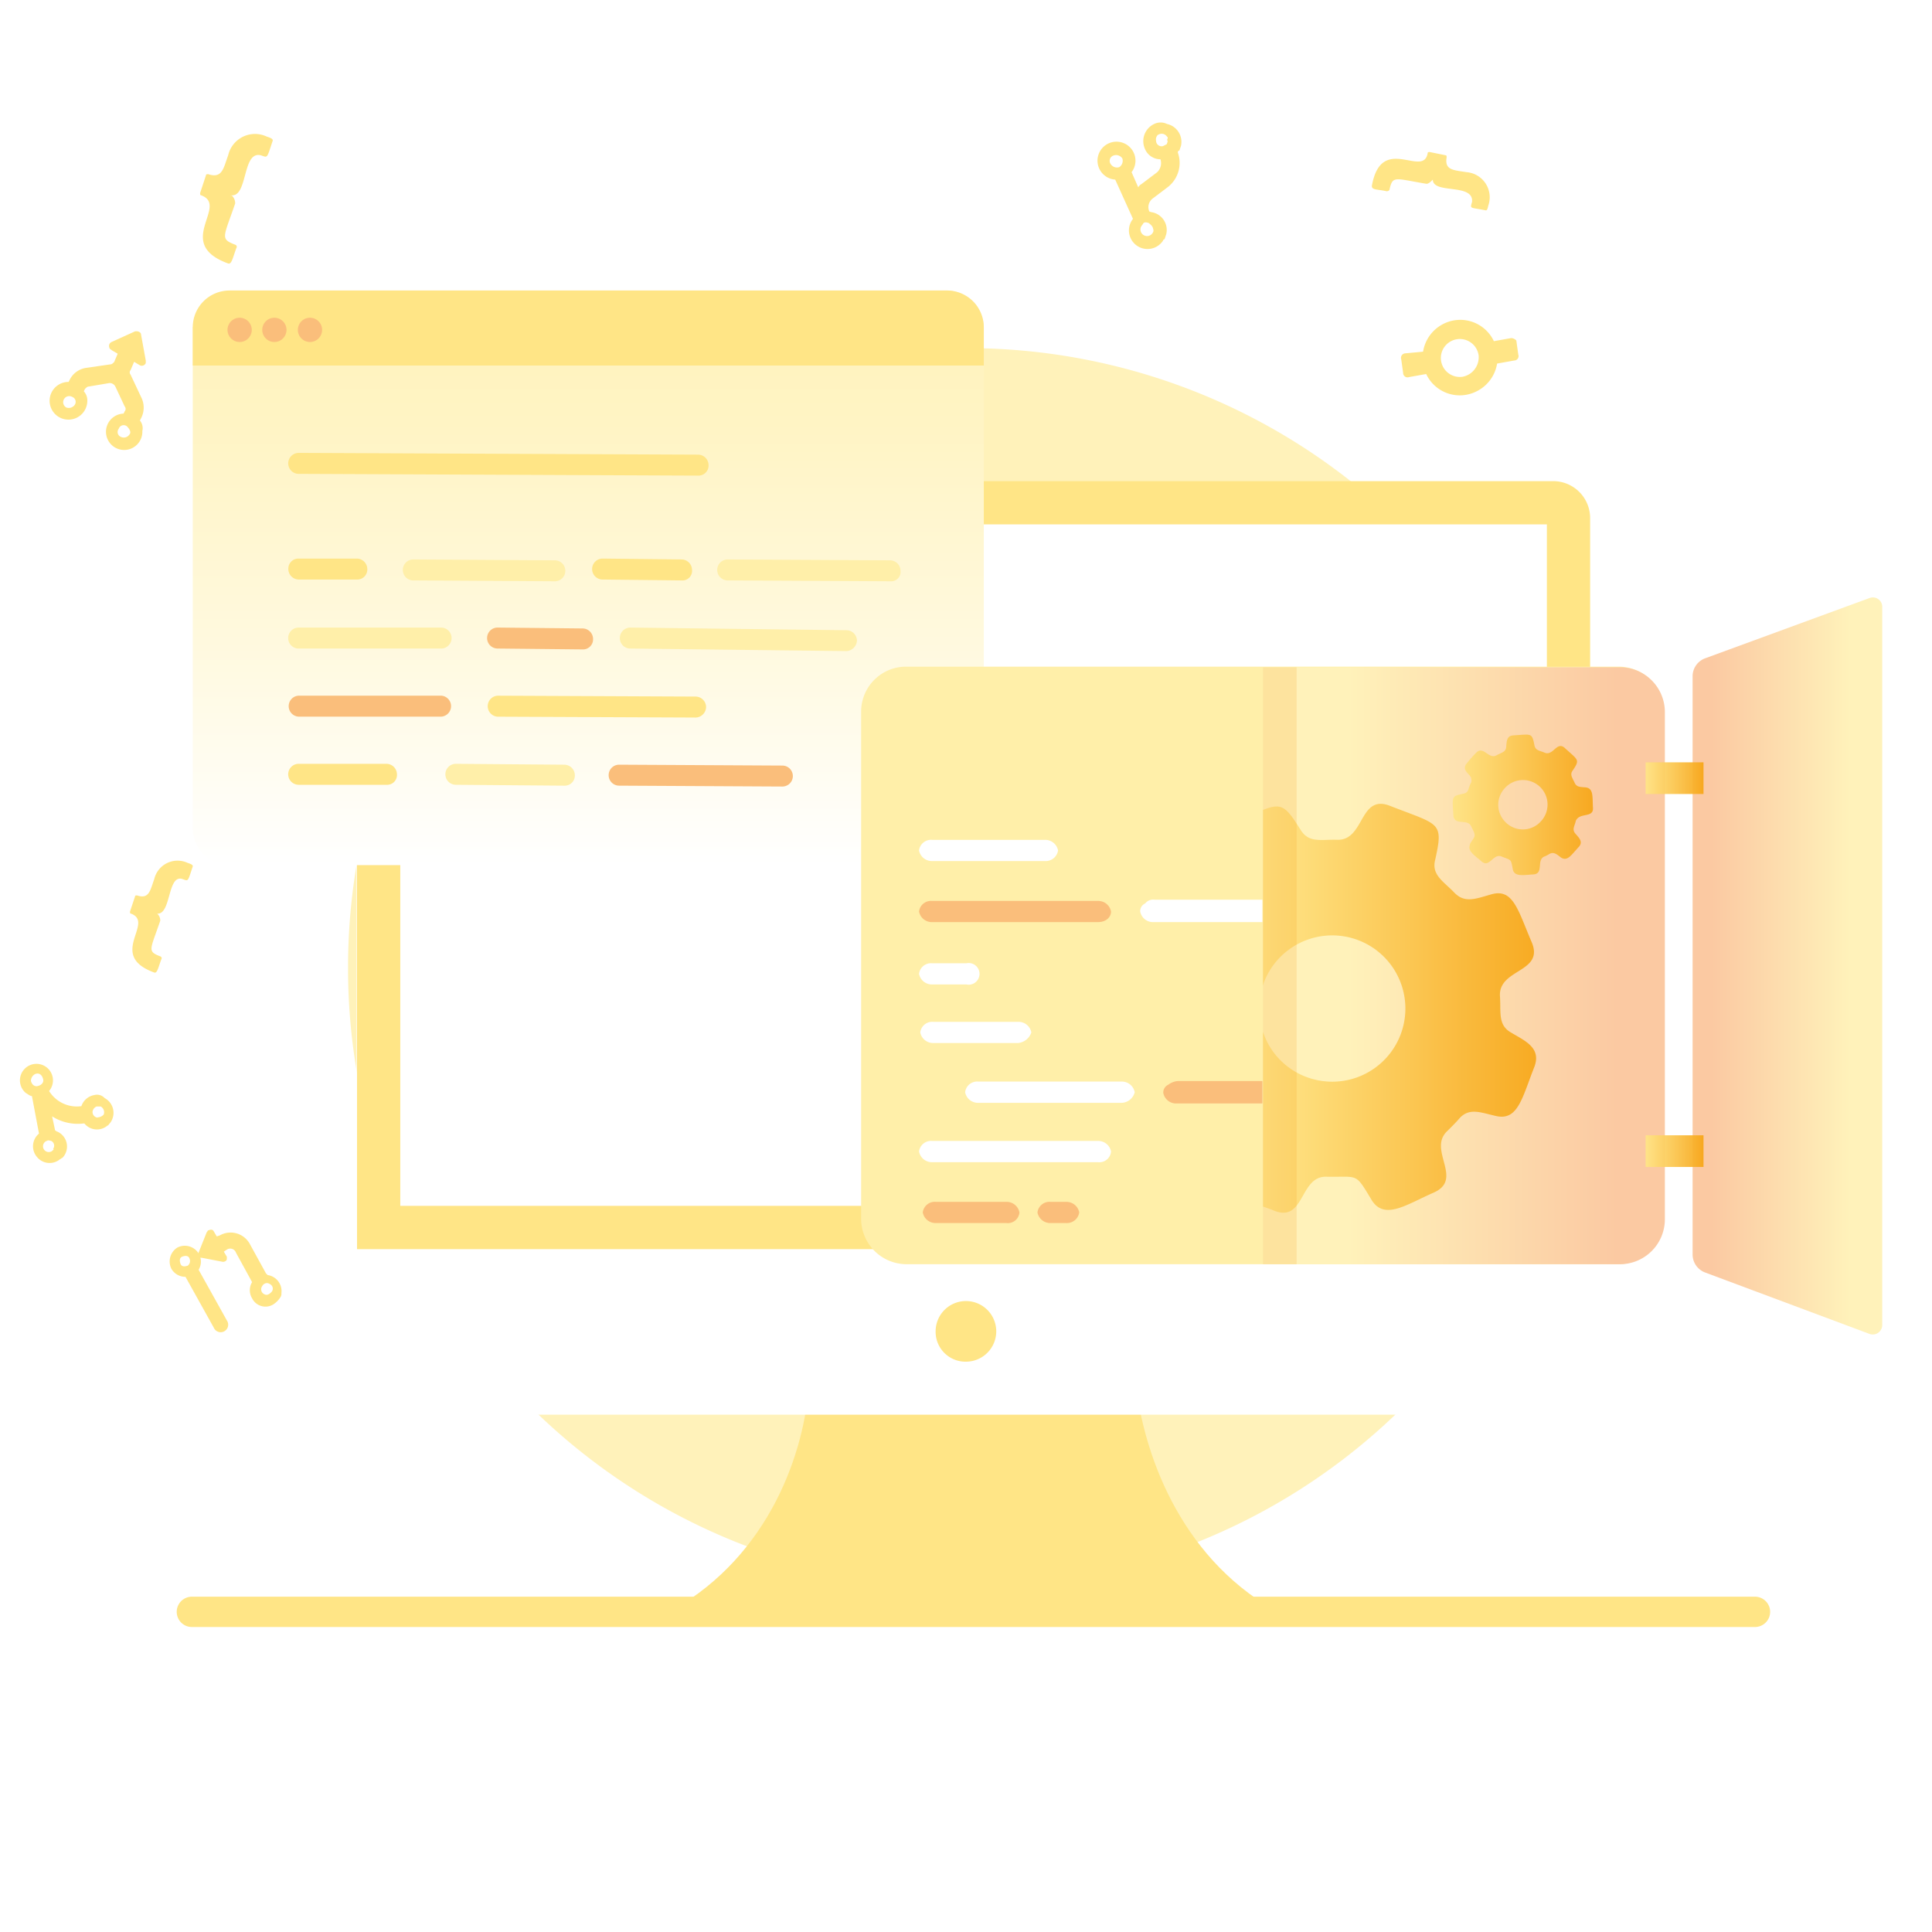 <?xml version="1.0" encoding="UTF-8"?>
<svg xmlns="http://www.w3.org/2000/svg" xmlns:xlink="http://www.w3.org/1999/xlink" width="206" height="206" viewBox="0 0 206 206">
  <defs>
    <clipPath id="clip-path">
      <rect id="Rectangle_984" data-name="Rectangle 984" width="206" height="206" transform="translate(1431 3940)" fill="red"></rect>
    </clipPath>
    <filter id="Ellipse_159" x="0" y="0" width="206" height="206">
      <feOffset></feOffset>
      <feGaussianBlur stdDeviation="12.603" result="blur"></feGaussianBlur>
      <feFlood flood-color="#fff2ba"></feFlood>
      <feComposite operator="in" in2="blur"></feComposite>
      <feComposite in="SourceGraphic"></feComposite>
    </filter>
    <linearGradient id="linear-gradient" x1="0.5" y1="1" x2="0.5" gradientUnits="objectBoundingBox">
      <stop offset="0" stop-color="#fff"></stop>
      <stop offset="0.39" stop-color="#fff9de"></stop>
      <stop offset="0.77" stop-color="#fff4c4"></stop>
      <stop offset="1" stop-color="#fff2ba"></stop>
    </linearGradient>
    <linearGradient id="linear-gradient-2" y1="0.5" x2="1" y2="0.5" gradientUnits="objectBoundingBox">
      <stop offset="0.21" stop-color="#fff2ba"></stop>
      <stop offset="0.88" stop-color="#fbc9a2"></stop>
    </linearGradient>
    <linearGradient id="linear-gradient-3" x1="-0.023" y1="-6.115" x2="1.011" y2="-6.115" gradientUnits="objectBoundingBox">
      <stop offset="0.12" stop-color="#fbc9a2"></stop>
      <stop offset="0.83" stop-color="#fff2ba"></stop>
    </linearGradient>
    <linearGradient id="linear-gradient-4" x1="-0.001" y1="0.5" x2="1" y2="0.5" gradientUnits="objectBoundingBox">
      <stop offset="0" stop-color="#ffe586"></stop>
      <stop offset="1" stop-color="#f7a617"></stop>
    </linearGradient>
    <linearGradient id="linear-gradient-5" x1="-0.001" y1="0.5" x2="1" y2="0.5" xlink:href="#linear-gradient-4"></linearGradient>
    <linearGradient id="linear-gradient-6" x1="0" y1="0.501" x2="1" y2="0.501" xlink:href="#linear-gradient-4"></linearGradient>
    <linearGradient id="linear-gradient-7" x1="-0.001" y1="0.499" x2="1" y2="0.499" xlink:href="#linear-gradient-4"></linearGradient>
  </defs>
  <g id="Mask_Group_78" data-name="Mask Group 78" transform="translate(-1431 -3940)" clip-path="url(#clip-path)">
    <g id="Layer_3" data-name="Layer 3" transform="translate(1416.125 3923.344)">
      <g transform="matrix(1, 0, 0, 1, 14.88, 16.66)" filter="url(#Ellipse_159)">
        <circle id="Ellipse_159-2" data-name="Ellipse 159" cx="65.191" cy="65.191" r="65.191" transform="translate(37.81 37.81)" fill="#00b7df"></circle>
      </g>
      <path id="Path_2424" data-name="Path 2424" d="M117.868,185.816a66.02,66.02,0,1,0-65.882-66.024A65.916,65.916,0,0,0,117.868,185.816Z" fill="#fff2ba"></path>
      <path id="Path_2425" data-name="Path 2425" d="M31.64,114.075a.992.992,0,0,1,.323.753c-1.076,3.144-1.4,3.251,0,3.8a.21.21,0,0,1,.11.323c-.323.86-.43,1.512-.753,1.4-5.061-1.839.107-5.309-2.479-6.279-.107,0-.107-.11-.107-.217l.54-1.616c0-.11.107-.11.213-.11,1.293.436,1.4-.543,1.832-1.729a2.554,2.554,0,0,1,3.555-1.742c.323.11.646.22.536.436-.536,1.616-.43,1.512-1.076,1.293C32.716,109.841,33.146,114.175,31.64,114.075Z" fill="#ffe586"></path>
      <path id="Path_2426" data-name="Path 2426" d="M39.574,37.486c-.126,0-.126.126,0,0a1.121,1.121,0,0,1,.375.869c-1.247,3.639-1.616,3.765,0,4.392a.233.233,0,0,1,.123.368c-.372,1.005-.5,1.761-.869,1.635-5.856-2.13.123-6.14-2.866-7.265-.123,0-.123-.126-.123-.252l.62-1.878c0-.126.126-.126.249-.126,1.5.494,1.616-.646,2.12-2.013a2.937,2.937,0,0,1,4.107-2c.375.126.75.252.624.5-.624,1.878-.5,1.752-1.244,1.5C40.7,32.71,41.319,37.6,39.574,37.486Z" fill="#ffe586"></path>
      <path id="Path_2427" data-name="Path 2427" d="M137.943,29.873a2.024,2.024,0,0,0-1,2.634,1.8,1.8,0,0,0,1.667,1.134,1.351,1.351,0,0,1-.349,1.377l-1.677,1.267a.814.814,0,0,0-.343.346l-.711-1.616a2.024,2.024,0,1,0-1.745.792l1.894,4.185a1.981,1.981,0,1,0,3.2,2.33c.032-.1.032-.1.171-.171l.171-.511a1.92,1.92,0,0,0-1.6-2.366l-.2-.068a1.16,1.16,0,0,1,.349-1.377l1.677-1.267a3.274,3.274,0,0,0,1.005-3.668c.036-.1.071-.207.171-.171l.175-.517a1.955,1.955,0,0,0-1.493-2.333A1.559,1.559,0,0,0,137.943,29.873Zm-4.317,3.358a.8.8,0,0,1,.921.323.818.818,0,0,1-.323.921.8.8,0,0,1-.921-.323.6.6,0,0,1,.323-.921Zm4.2,7.824a.407.407,0,0,1,0,.343.7.7,0,0,1-1.293-.549c.036-.1.207-.275.242-.378.171-.175.375-.1.582-.036.265.207.433.378.465.608Zm.524-10.018a.682.682,0,0,1,.969.207c.1.036.068.139.032.242s-.036.1.032.239l-.071.207-.032.1-.41.207a.595.595,0,0,1-.73-.572.692.692,0,0,1,.207-.646Z" fill="#ffe586"></path>
      <path id="Path_2428" data-name="Path 2428" d="M175.972,52.71l-1.813.323a3.962,3.962,0,0,0-5.419-1.823,4.027,4.027,0,0,0-2.13,2.944l-1.878.175a.485.485,0,0,0-.449.646l.2,1.438a.472.472,0,0,0,.646.446l1.813-.323a3.959,3.959,0,0,0,5.419,1.823,4.017,4.017,0,0,0,2.143-2.938l1.81-.323a.475.475,0,0,0,.446-.646l-.2-1.445C176.586,52.917,176.211,52.675,175.972,52.71Zm-5.141,4.117a2.023,2.023,0,1,1,1.7-2.3,2.117,2.117,0,0,1-1.7,2.3Z" fill="#ffe586"></path>
      <path id="Path_2429" data-name="Path 2429" d="M43.264,152.485l-1.722-3.135a2.336,2.336,0,0,0-3.232-.969l-.323.107-.323-.543c-.107-.207-.323-.207-.54-.11-.107,0-.107.11-.213.22l-.863,2.165a.4.4,0,0,0,.217.543h.107l2.262.436c.213,0,.43-.11.43-.323v-.217l-.323-.546.323-.217a.646.646,0,0,1,.969.323l1.722,3.144a1.664,1.664,0,0,0,0,1.729,1.593,1.593,0,0,0,2.262.646,2.482,2.482,0,0,0,.753-.759.646.646,0,0,0,.11-.436,1.729,1.729,0,0,0-1.509-1.939.1.1,0,0,0-.107-.12Zm-.217,2.165h0a.582.582,0,0,1-.213-.863.588.588,0,0,1,.536-.323.808.808,0,0,1,.433.217.524.524,0,0,1,0,.753C43.481,154.76,43.264,154.76,43.048,154.65Z" fill="#ffe586"></path>
      <path id="Path_2430" data-name="Path 2430" d="M33.793,149.674a1.748,1.748,0,0,0-.646,2.262,1.722,1.722,0,0,0,1.506.863l3.015,5.416a.8.8,0,1,0,1.4-.759l-3.015-5.41a1.68,1.68,0,0,0,0-1.739,1.729,1.729,0,0,0-2.259-.633Zm1.076,1.939c-.323.11-.646.11-.753-.217s-.11-.646.213-.759.646-.11.753.217a.624.624,0,0,1-.213.769Z" fill="#ffe586"></path>
      <path id="Path_2431" data-name="Path 2431" d="M29.792,61.49l.126-.242a2.44,2.44,0,0,0,0-2.262L28.8,56.608a.378.378,0,0,1,0-.494l.375-.879.62.375a.456.456,0,0,0,.624-.249v-.252l-.5-2.757c0-.249-.249-.375-.5-.375h-.126L26.8,53.108a.465.465,0,0,0-.249.646c0,.126.126.126.249.252l.624.365-.375.882c-.123.126-.249.249-.372.249l-2.618.378a2.346,2.346,0,0,0-1.742,1.247l-.126.252a2.01,2.01,0,1,0,1.994,2,1.412,1.412,0,0,0-.375-1l.126-.252c.123-.126.249-.252.372-.252l2.243-.378a.688.688,0,0,1,.624.378l1,2.13a.378.378,0,0,1,0,.5l-.123.252a1.939,1.939,0,1,0,2,1.855A1.293,1.293,0,0,0,29.792,61.49Zm-7.846-1.383a.647.647,0,0,1,.624-1.134.562.562,0,0,1,.249.882.772.772,0,0,1-.873.252Zm5.846,3.144a.562.562,0,0,1-.252-.882.549.549,0,0,1,.873-.252c.252.252.5.63.252.882a.711.711,0,0,1-.873.252Z" fill="#ffe586"></path>
      <path id="Path_2432" data-name="Path 2432" d="M24.954,133.412a1.771,1.771,0,0,0-1.4,1.189,3.476,3.476,0,0,1-3.445-1.616,1.761,1.761,0,1,0-2.475.217c.217.11.43.323.646.323l.753,4a1.752,1.752,0,0,0-.217,2.492,1.729,1.729,0,0,0,2.479.22c.107,0,.107-.11.213-.11a1.438,1.438,0,0,0,.323-.436,1.735,1.735,0,0,0-.86-2.382c-.11,0-.11-.11-.217-.11l-.323-1.512a5.1,5.1,0,0,0,3.338.763h.107a1.726,1.726,0,0,0,2.475.207.1.1,0,0,0,.11-.1,1.47,1.47,0,0,0,.323-.433,1.784,1.784,0,0,0-.753-2.385A1.089,1.089,0,0,0,24.954,133.412Zm-6.243-2.262c.323-.11.646.107.753.543.11.323-.107.646-.536.753-.323.107-.646-.1-.753-.536a.811.811,0,0,1,.536-.769Zm1.722,8.228a.614.614,0,0,1-.753-.969.372.372,0,0,1,.217-.11c.107-.11.323,0,.43,0a.578.578,0,0,1,.213.86c.11.1,0,.1-.107.21Zm4.847-3.555a.6.6,0,0,1-.536-.646.714.714,0,0,1,.43-.543h.43a.688.688,0,0,1,.323.869.931.931,0,0,1-.65.294Z" fill="#ffe586"></path>
      <path id="Path_2433" data-name="Path 2433" d="M150.734,188.32c-10.506.323-23.125,0-32.064-.1-8.832.323-21.568.439-32.073.1,10.393-5.894,14.083-16.921,14.542-24.15h34.843C136.767,171.273,140.457,182.426,150.734,188.32Z" fill="#ffe586"></path>
      <path id="Path_2434" data-name="Path 2434" d="M202,190.136H35.334a1.616,1.616,0,1,1,0-3.232H202a1.616,1.616,0,0,1,0,3.232Z" fill="#ffe586"></path>
      <path id="Path_2435" data-name="Path 2435" d="M183.848,72.546V163.5a3.878,3.878,0,0,1-3.807,4H56.692a3.878,3.878,0,0,1-3.8-4V72.546a4.043,4.043,0,0,1,3.8-4.014H179.815A4.1,4.1,0,0,1,183.848,72.546Z" fill="#fff"></path>
      <path id="Path_2436" data-name="Path 2436" d="M184.423,71.9v77.946H52.943V71.9a4.016,4.016,0,0,1,3.839-3.943h123.65a3.939,3.939,0,0,1,3.991,3.943Z" fill="#ffe586"></path>
      <path id="Path_2437" data-name="Path 2437" d="M179.676,72.568H57.554V145.23H179.811V72.568Z" fill="#fff"></path>
      <path id="Path_2438" data-name="Path 2438" d="M147.169,126.083H125.3a1.534,1.534,0,0,1-1.535-1.247,1.421,1.421,0,0,1,1.535-1.257h21.868a1.52,1.52,0,0,1,1.535,1.257A1.811,1.811,0,0,1,147.169,126.083Z" fill="#fff"></path>
      <path id="Path_2439" data-name="Path 2439" d="M117.868,161.844a3.232,3.232,0,1,0-3.232-3.232,3.18,3.18,0,0,0,3.232,3.232Z" fill="#ffe586"></path>
      <path id="Path_2440" data-name="Path 2440" d="M35.428,51.531v53.457a3.923,3.923,0,0,0,3.878,3.913h76.588a3.923,3.923,0,0,0,3.878-3.913V51.705a4.059,4.059,0,0,0-4.081-4.078H39.315Z" fill="url(#linear-gradient)"></path>
      <path id="Path_2441" data-name="Path 2441" d="M94.685,55.632H35.428v-4.1a3.92,3.92,0,0,1,3.878-3.9h76.588a3.92,3.92,0,0,1,3.878,3.9v4.1H94.685Z" fill="#ffe586"></path>
      <path id="Path_2442" data-name="Path 2442" d="M40.427,53.121a1.293,1.293,0,1,0-1.293-1.293A1.293,1.293,0,0,0,40.427,53.121Z" fill="#fabe7b"></path>
      <path id="Path_2443" data-name="Path 2443" d="M44.13,53.121a1.293,1.293,0,1,0-1.293-1.293A1.293,1.293,0,0,0,44.13,53.121Z" fill="#fabe7b"></path>
      <path id="Path_2444" data-name="Path 2444" d="M47.927,53.121a1.293,1.293,0,1,0-1.293-1.293A1.293,1.293,0,0,0,47.927,53.121Z" fill="#fabe7b"></path>
      <path id="Path_2445" data-name="Path 2445" d="M74.035,78.637l-15.091-.094a1.118,1.118,0,1,1,0-2.236l15.091.094a1.118,1.118,0,1,1,0,2.236Z" fill="#ffefa9"></path>
      <path id="Path_2446" data-name="Path 2446" d="M109.874,78.637l-17.408-.094a1.118,1.118,0,1,1,0-2.236l17.315.094a1.125,1.125,0,0,1,1.112,1.115,1,1,0,0,1-1.018,1.121Z" fill="#ffefa9"></path>
      <path id="Path_2447" data-name="Path 2447" d="M98.295,100.521l-17.405-.094a1.118,1.118,0,1,1,0-2.236l17.405.094a1.118,1.118,0,0,1,0,2.236Z" fill="#fabe7b"></path>
      <path id="Path_2448" data-name="Path 2448" d="M87.556,78.543l-8.428-.094a1.118,1.118,0,0,1,0-2.236l8.428.094a1.131,1.131,0,0,1,1.108,1.115A1.025,1.025,0,0,1,87.556,78.543Z" fill="#ffe586"></path>
      <path id="Path_2449" data-name="Path 2449" d="M52.927,78.45h-6.2a1.128,1.128,0,0,1-1.108-1.121,1.073,1.073,0,0,1,1.108-1.115h6.2a1.131,1.131,0,0,1,1.112,1.115,1.073,1.073,0,0,1-1.112,1.121Z" fill="#ffe586"></path>
      <path id="Path_2450" data-name="Path 2450" d="M77,85.9l-9.071-.094a1.118,1.118,0,1,1,0-2.236L77,83.665A1.125,1.125,0,0,1,78.11,84.78,1.073,1.073,0,0,1,77,85.9Z" fill="#fabe7b"></path>
      <path id="Path_2451" data-name="Path 2451" d="M105.146,86.079l-23.064-.271a1.118,1.118,0,1,1,0-2.236l23.054.281a1.125,1.125,0,0,1,1.112,1.112A1.192,1.192,0,0,1,105.146,86.079Z" fill="#ffefa9"></path>
      <path id="Path_2452" data-name="Path 2452" d="M61.907,85.808H46.719a1.118,1.118,0,1,1,0-2.236H61.907a1.118,1.118,0,1,1,0,2.236Z" fill="#ffefa9"></path>
      <path id="Path_2453" data-name="Path 2453" d="M88.946,93.163l-21.005-.09a1.121,1.121,0,0,1,0-2.239l21.109.094a1.131,1.131,0,0,1,1.112,1.115,1.15,1.15,0,0,1-1.215,1.121Z" fill="#ffe586"></path>
      <path id="Path_2454" data-name="Path 2454" d="M61.907,93.069H46.719a1.121,1.121,0,0,1,0-2.239H61.907a1.121,1.121,0,0,1,0,2.239Z" fill="#fabe7b"></path>
      <path id="Path_2455" data-name="Path 2455" d="M75.057,100.428l-11.576-.094a1.118,1.118,0,1,1,0-2.236l11.576.094a1.134,1.134,0,0,1,1.112,1.115,1.076,1.076,0,0,1-1.112,1.121Z" fill="#ffefa9"></path>
      <path id="Path_2456" data-name="Path 2456" d="M56.074,100.334H46.722a1.118,1.118,0,0,1,0-2.236h9.352A1.131,1.131,0,0,1,57.2,99.209,1.048,1.048,0,0,1,56.074,100.334Z" fill="#ffe586"></path>
      <path id="Path_2457" data-name="Path 2457" d="M89.314,67.369l-42.589-.187a1.118,1.118,0,1,1,0-2.236l42.589.187a1.128,1.128,0,0,1,1.112,1.115,1.076,1.076,0,0,1-1.112,1.121Z" fill="#ffe586"></path>
      <path id="Path_2458" data-name="Path 2458" d="M187.409,151.451h-75.8a4.847,4.847,0,0,1-4.915-4.783V92.523a4.792,4.792,0,0,1,4.915-4.783h75.8a4.847,4.847,0,0,1,4.915,4.783v54.145a4.964,4.964,0,0,1-4.915,4.783Z" fill="#ffefa9"></path>
      <path id="Path_2459" data-name="Path 2459" d="M192.392,92.523v54.145a4.792,4.792,0,0,1-4.915,4.783H149.541V87.808h37.935A4.779,4.779,0,0,1,192.392,92.523Z" fill="url(#linear-gradient-2)"></path>
      <path id="Path_2460" data-name="Path 2460" d="M214.253,80.408l-17.586,6.447a2.039,2.039,0,0,0-1.318,1.9V150.43a2.049,2.049,0,0,0,1.319,1.9L214.2,158.88a1.011,1.011,0,0,0,1.37-.95V81.361a1,1,0,0,0-1.319-.953Z" fill="url(#linear-gradient-3)"></path>
      <path id="Path_2461" data-name="Path 2461" d="M196.512,97.939H190.34v3.377h6.172Z" opacity="0.94" fill="url(#linear-gradient-4)"></path>
      <path id="Path_2462" data-name="Path 2462" d="M196.512,137.707H190.34v3.377h6.172Z" opacity="0.94" fill="url(#linear-gradient-5)"></path>
      <path id="Path_2463" data-name="Path 2463" d="M126.29,108.465H114.269a1.384,1.384,0,0,1-1.4-1.128,1.288,1.288,0,0,1,1.4-1.131H126.29a1.392,1.392,0,0,1,1.4,1.131A1.33,1.33,0,0,1,126.29,108.465Z" fill="#fff"></path>
      <path id="Path_2464" data-name="Path 2464" d="M123.446,127.867H114.4A1.386,1.386,0,0,1,113,126.739a1.28,1.28,0,0,1,1.393-1.128h9.048a1.381,1.381,0,0,1,1.4,1.128A1.661,1.661,0,0,1,123.446,127.867Z" fill="#fff"></path>
      <path id="Path_2465" data-name="Path 2465" d="M134.463,134.246H119.184a1.389,1.389,0,0,1-1.4-1.128,1.286,1.286,0,0,1,1.4-1.138h15.279a1.388,1.388,0,0,1,1.4,1.138,1.487,1.487,0,0,1-1.4,1.128Z" fill="#fff"></path>
      <path id="Path_2466" data-name="Path 2466" d="M149.477,131.923v2.391h-9.168a1.392,1.392,0,0,1-1.4-1.131.917.917,0,0,1,.533-.869,1.958,1.958,0,0,1,1-.391Z" fill="#fabe7b"></path>
      <path id="Path_2467" data-name="Path 2467" d="M131.939,140.574h-17.67a1.388,1.388,0,0,1-1.4-1.138,1.288,1.288,0,0,1,1.4-1.128h17.67a1.389,1.389,0,0,1,1.4,1.128A1.248,1.248,0,0,1,131.939,140.574Z" fill="#fff"></path>
      <path id="Path_2468" data-name="Path 2468" d="M122.173,147.063h-7.507a1.383,1.383,0,0,1-1.4-1.131,1.288,1.288,0,0,1,1.4-1.128h7.507a1.39,1.39,0,0,1,1.4,1.128A1.242,1.242,0,0,1,122.173,147.063Z" fill="#fabe7b"></path>
      <path id="Path_2469" data-name="Path 2469" d="M128.549,147.063h-1.661a1.38,1.38,0,0,1-1.393-1.131,1.287,1.287,0,0,1,1.393-1.128h1.661a1.389,1.389,0,0,1,1.4,1.128A1.327,1.327,0,0,1,128.549,147.063Z" fill="#fabe7b"></path>
      <path id="Path_2470" data-name="Path 2470" d="M117.92,121.624h-3.652a1.392,1.392,0,0,1-1.4-1.131,1.281,1.281,0,0,1,1.4-1.128h3.652a1.155,1.155,0,1,1,0,2.259Z" fill="#fff"></path>
      <path id="Path_2471" data-name="Path 2471" d="M131.939,114.976h-17.67a1.384,1.384,0,0,1-1.4-1.128,1.281,1.281,0,0,1,1.4-1.128h17.67a1.381,1.381,0,0,1,1.4,1.128C133.335,114.449,132.818,114.976,131.939,114.976Z" fill="#fabe7b"></path>
      <path id="Path_2472" data-name="Path 2472" d="M149.477,112.585v2.391H137.843a1.38,1.38,0,0,1-1.393-1.128.9.9,0,0,1,.53-.863,1.09,1.09,0,0,1,1-.4Z" fill="#fff"></path>
      <path id="Path_2473" data-name="Path 2473" d="M175.995,126.755c-1.435-.811-1.063-2.181-1.186-3.862-.187-3,4.8-2.5,3.367-5.817s-1.939-5.746-4.3-5.057c-1.558.433-2.8,1-3.93-.184s-2.433-1.874-2.059-3.438c.937-4.178.5-3.736-4.8-5.817-3.306-1.293-2.682,3.687-5.616,3.619-1.684-.058-2.992.378-3.878-1-1.616-2.556-2-2.992-4.056-2.181v18.711c.061-.126.061-.252.123-.378a7.8,7.8,0,1,1,4.43,10.108,7.7,7.7,0,0,1-4.553-4.8v18.649c.375.126.75.252,1.186.436,3.306,1.312,2.682-3.745,5.613-3.619,3.432.065,3-.494,4.8,2.5,1.373,2.181,3.745.436,6.615-.811,3.232-1.438-.688-4.557,1.435-6.554.436-.433.873-.869,1.247-1.293,1.06-1.257,2.307-.688,3.93-.323,2.369.562,2.808-1.939,4.117-5.242C179.236,128.378,177.491,127.647,175.995,126.755Z" opacity="0.94" fill="url(#linear-gradient-6)"></path>
      <path id="Path_2474" data-name="Path 2474" d="M184.72,102.738c-.055-1.2.055-2.016-.759-2.123-.54-.058-.969,0-1.189-.494s-.543-.869-.217-1.293c.811-1.205.595-1.1-.814-2.4-.866-.818-1.244.869-2.165.485-.488-.217-.969-.217-1.086-.759-.268-1.412-.323-1.2-2.262-1.089-.7.052-.7.6-.756,1.257-.055.543-.543.591-1.031.869-.866.491-1.409-1.147-2.22-.22a12.5,12.5,0,0,0-1.083,1.254c-.271.646.323.821.595,1.364v.11a.53.53,0,0,1-.055.491c0,.052-.107.22-.107.268-.165.436-.165.711-.646.821-1.354.275-1.192.323-1.086,2.288.055,1.2,1.519.323,1.9,1.2.165.385.488.821.323,1.147-.11.275-.433.543-.488.927-.165.6.543,1.037,1.244,1.638.869.811,1.247-.879,2.168-.494,1.083.436.969.22,1.192,1.364.162.818,1.138.6,2.165.543,1.192-.058.323-1.529,1.192-1.907a2.766,2.766,0,0,0,.543-.275c.485-.268.811.058,1.244.385.7.433,1.083-.275,1.9-1.147.488-.543,0-.969-.381-1.419s-.052-.811.055-1.354C183.311,103.229,184.846,103.934,184.72,102.738Zm-5.526,1.47a2.585,2.585,0,0,1-3.684.217,2.614,2.614,0,0,1-.217-3.7,2.616,2.616,0,1,1,3.9,3.487Z" opacity="0.94" fill="url(#linear-gradient-7)"></path>
      <path id="Path_2475" data-name="Path 2475" d="M153.128,87.808h-3.587v63.643h3.587Z" fill="#f39200" opacity="0.15" style="isolation: isolate"></path>
      <path id="Path_2476" data-name="Path 2476" d="M167.651,35.809h0c-.226.226-.449.446-.675.446-3.371-.559-3.594-.9-3.933.566,0,.113-.11.226-.323.226-1.011-.226-1.571-.113-1.571-.566,1.008-5.646,5.494-.785,5.953-3.5,0-.113.113-.113.223-.113l1.687.343c.11,0,.11.113.11.226-.223,1.351.675,1.351,2.136,1.577a2.685,2.685,0,0,1,2.359,3.4c-.113.323-.113.672-.323.672-1.687-.343-1.687-.116-1.461-.9C172.03,36.152,167.651,37.389,167.651,35.809Z" fill="#ffe586"></path>
    </g>
  </g>
</svg>
